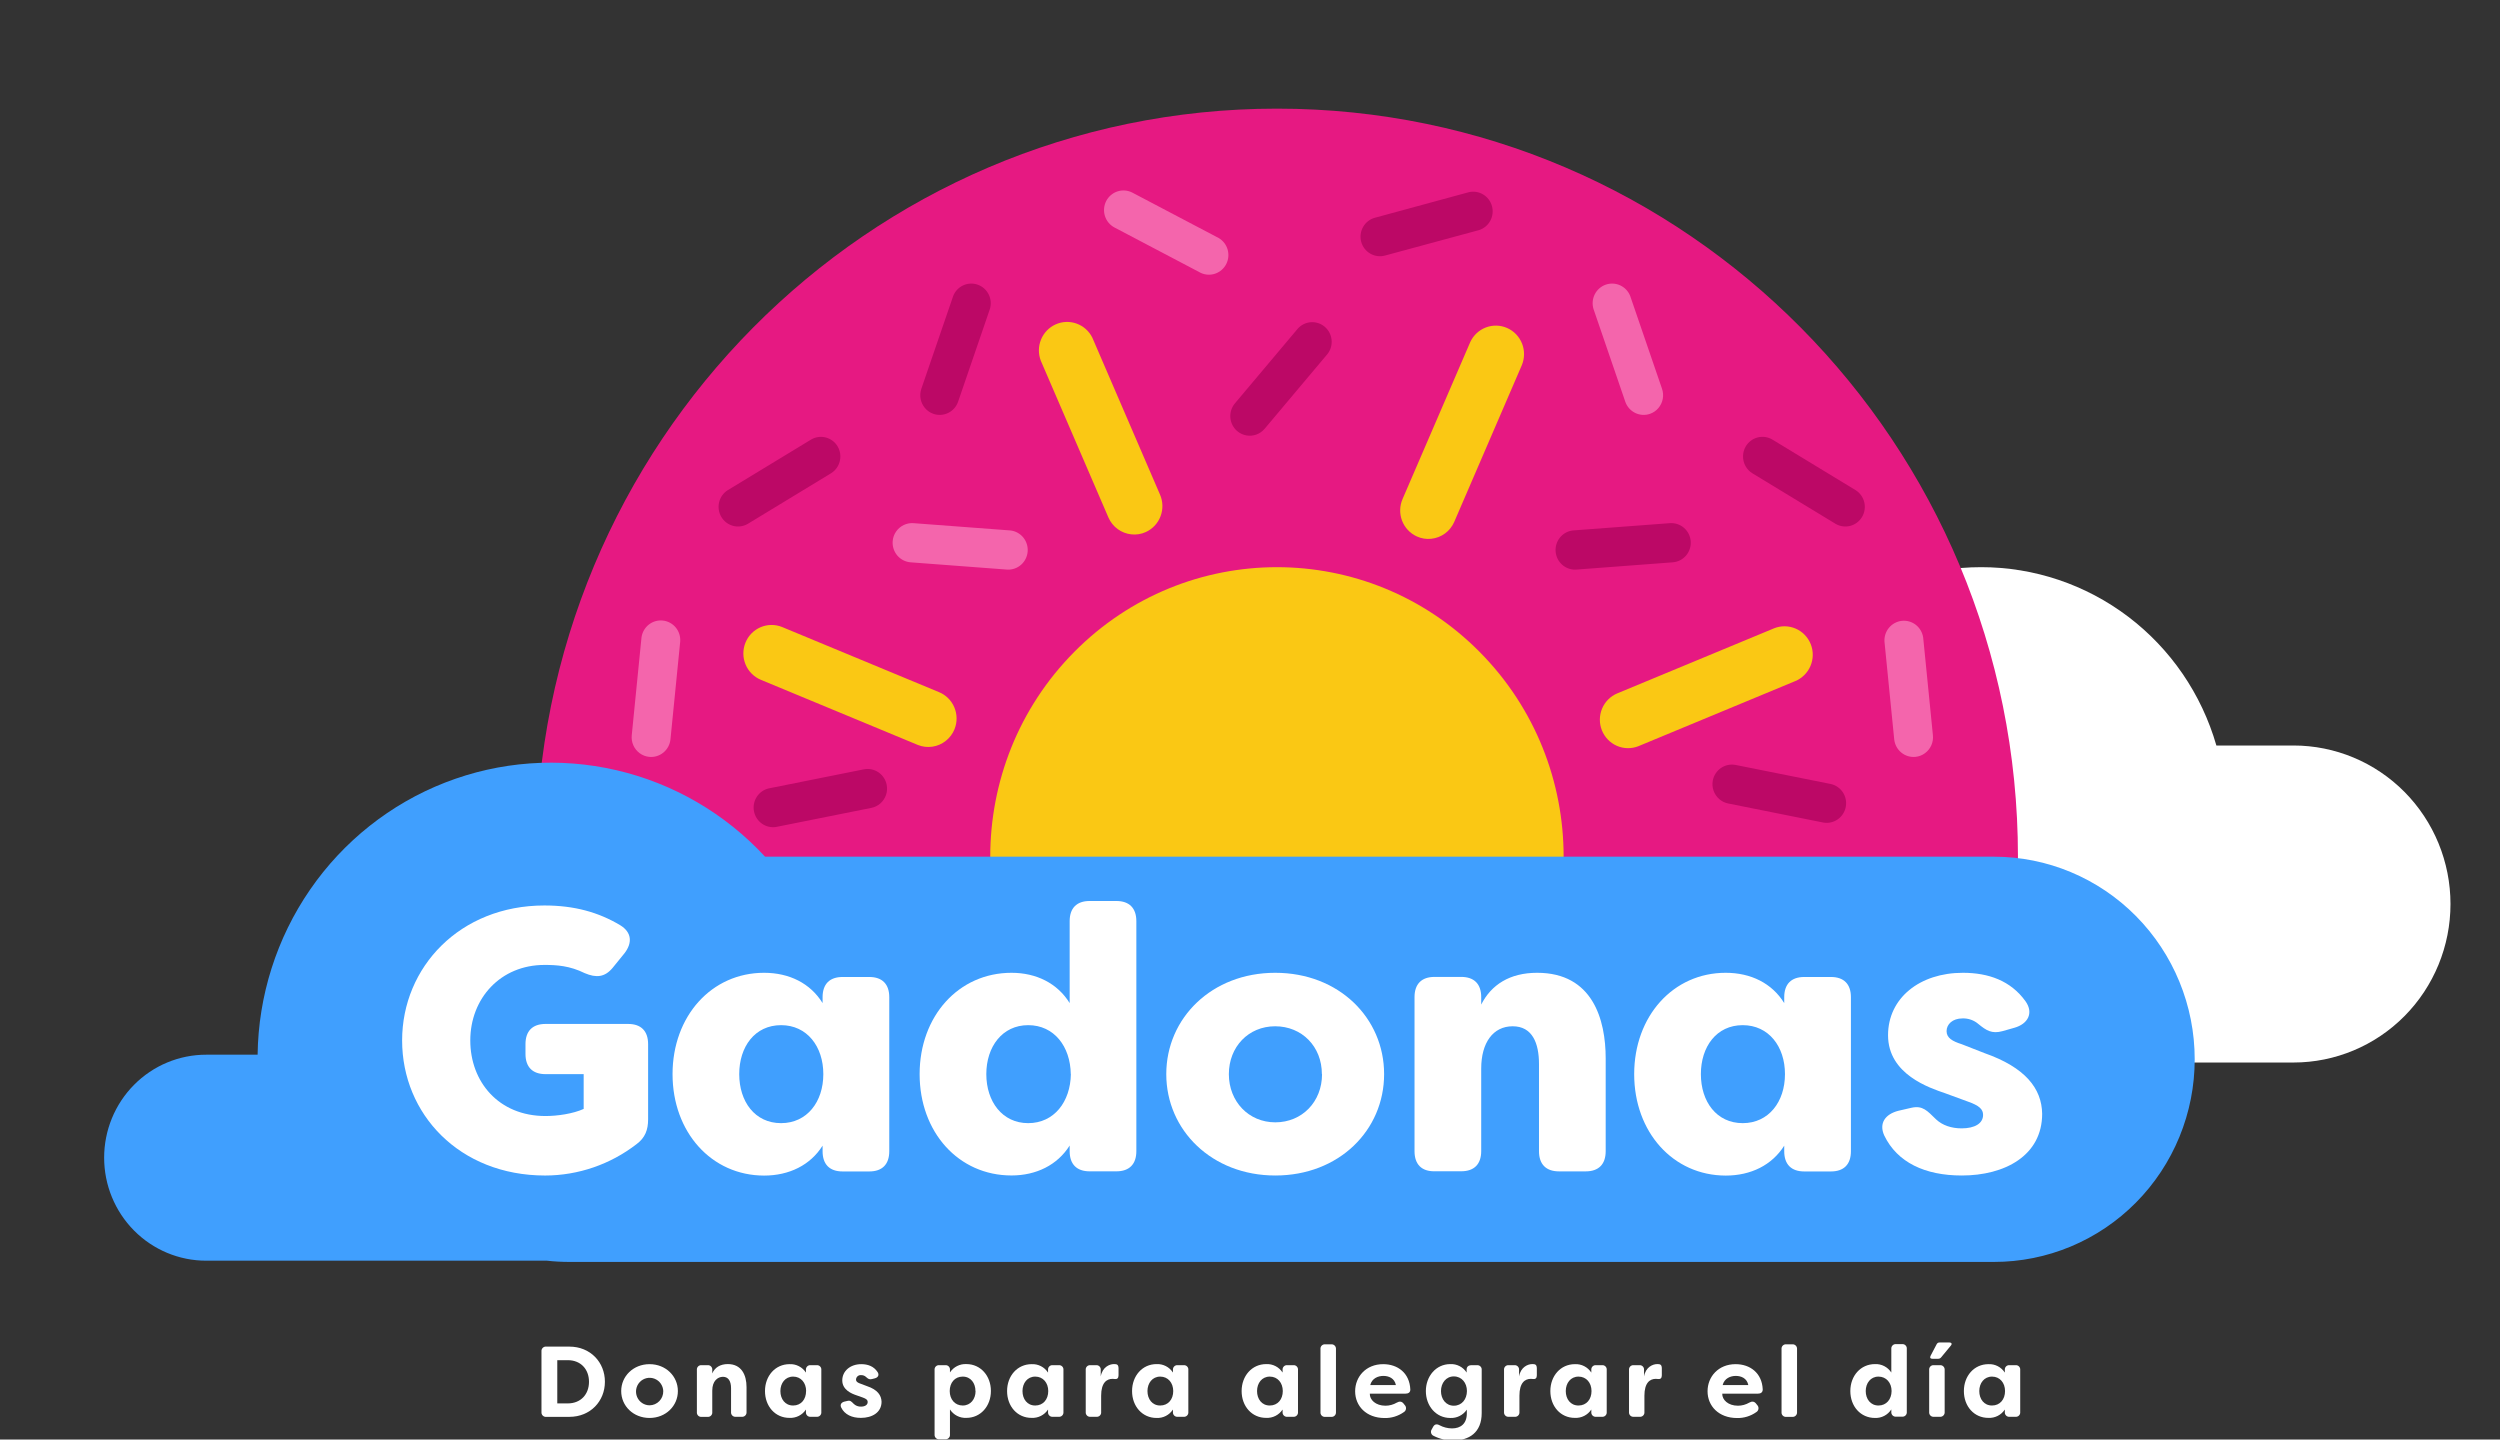 <svg width="521" height="300" viewBox="0 0 521 300" fill="none" xmlns="http://www.w3.org/2000/svg">
<rect x="0" y="0" width="521" height="300" fill="#333333" stroke="none"/>
<g clip-path="url(#clip0_86_1415)">
<path d="M477.957 155.362H461.893C458.81 144.644 452.363 135.225 443.522 128.523C434.682 121.821 423.924 118.198 412.868 118.198C401.812 118.198 391.055 121.821 382.214 128.523C373.373 135.225 366.927 144.644 363.844 155.362H332.84C328.542 155.362 324.287 156.216 320.317 157.875C316.346 159.535 312.739 161.968 309.7 165.036C306.661 168.103 304.25 171.745 302.606 175.752C300.961 179.76 300.115 184.056 300.115 188.394V188.394C300.115 197.156 303.563 205.559 309.7 211.754C315.837 217.95 324.16 221.43 332.84 221.43H477.957C486.636 221.43 494.96 217.95 501.097 211.754C507.234 205.559 510.682 197.156 510.682 188.394V188.394C510.682 184.056 509.835 179.76 508.19 175.752C506.546 171.745 504.135 168.103 501.096 165.036C498.058 161.968 494.45 159.535 490.48 157.875C486.509 156.216 482.254 155.362 477.957 155.362Z" fill="white"/>
<path d="M396.195 262.568C412.135 237.495 420.587 208.319 420.541 178.526C420.541 92.431 351.403 22.64 266.12 22.64C180.837 22.64 111.695 92.419 111.695 178.514C111.649 208.306 120.101 237.482 136.04 262.556L396.195 262.568Z" fill="#E61982"/>
<path d="M308.36 221.16C331.692 197.607 331.692 159.419 308.36 135.865C285.028 112.311 247.2 112.311 223.868 135.865C200.537 159.419 200.537 197.607 223.868 221.16C247.2 244.714 285.028 244.714 308.36 221.16Z" fill="#FAC814"/>
<path d="M415.554 178.534H159.441C151.12 169.535 140.323 163.255 128.438 160.503C116.553 157.75 104.124 158.651 92.75 163.089C81.376 167.527 71.578 175.299 64.617 185.406C57.655 195.512 53.849 207.491 53.687 219.799H42.962C40.17 219.799 37.405 220.354 34.825 221.433C32.245 222.512 29.901 224.093 27.927 226.087C25.952 228.08 24.387 230.447 23.319 233.052C22.252 235.657 21.703 238.449 21.704 241.268V241.268C21.704 246.959 23.944 252.418 27.931 256.442C31.917 260.467 37.324 262.728 42.962 262.728H113.971C115.499 262.899 117.035 262.985 118.572 262.986H415.558C421.051 262.986 426.491 261.894 431.565 259.771C436.64 257.648 441.251 254.537 445.134 250.616C449.017 246.694 452.097 242.038 454.198 236.914C456.298 231.79 457.379 226.299 457.376 220.754V220.754C457.376 209.556 452.97 198.818 445.127 190.9C437.284 182.982 426.646 178.534 415.554 178.534V178.534Z" fill="#409FFE"/>
<path d="M83.802 216.838C83.802 201.559 95.849 188.701 113.451 188.701C119.704 188.701 124.724 190.106 129.276 192.83C131.67 194.313 131.824 196.496 130.128 198.679L127.657 201.719C126.034 203.664 124.261 203.82 121.867 202.808C118.702 201.248 116 201.092 113.451 201.092C104.342 201.092 98.008 208.031 98.008 216.838C98.008 225.411 103.875 232.58 113.683 232.58C116.154 232.58 119.396 232.113 121.636 231.101V223.851H113.683C110.98 223.851 109.511 222.372 109.511 219.644V217.596C109.511 214.868 110.98 213.389 113.683 213.389H130.899C133.602 213.389 135.066 214.868 135.066 217.596V233.28C135.066 235.463 134.45 237.102 132.676 238.425C127.204 242.663 120.503 244.966 113.606 244.979C95.695 244.975 83.802 232.113 83.802 216.838Z" fill="white"/>
<path d="M140.159 223.851C140.159 211.771 148.274 202.73 159.23 202.73C164.476 202.73 168.879 204.914 171.427 209.043V207.814C171.427 205.086 172.892 203.603 175.594 203.603H181.153C183.855 203.603 185.324 205.086 185.324 207.814V239.924C185.324 242.652 183.855 244.131 181.153 244.131H175.594C172.892 244.131 171.427 242.652 171.427 239.924V238.757C168.879 242.808 164.476 244.991 159.23 244.991C148.266 244.975 140.159 235.943 140.159 223.851ZM171.581 223.851C171.581 218.083 168.185 213.643 162.78 213.643C157.298 213.643 154.056 218.149 154.056 223.851C154.056 229.553 157.302 234.063 162.78 234.063C168.185 234.063 171.581 229.618 171.581 223.851Z" fill="white"/>
<path d="M191.65 223.851C191.65 211.771 199.765 202.731 210.798 202.731C215.968 202.731 220.37 204.914 222.918 209.043V191.974C222.918 189.246 224.383 187.767 227.085 187.767H232.644C235.347 187.767 236.816 189.246 236.816 191.974V239.9C236.816 242.628 235.347 244.107 232.644 244.107H227.085C224.383 244.107 222.918 242.628 222.918 239.9V238.732C220.37 242.784 215.968 244.967 210.798 244.967C199.757 244.975 191.65 235.943 191.65 223.851ZM223.15 223.851C223.072 218.083 219.676 213.643 214.271 213.643C208.867 213.643 205.548 218.149 205.548 223.851C205.548 229.553 208.867 234.063 214.271 234.063C219.676 234.063 223.072 229.618 223.17 223.851H223.15Z" fill="white"/>
<path d="M243.052 223.851C243.052 212.16 252.547 202.73 265.751 202.73C279.031 202.73 288.449 212.152 288.449 223.851C288.449 235.549 279.044 244.975 265.775 244.975C252.559 244.975 243.052 235.533 243.052 223.851ZM275.481 223.851C275.481 218.083 271.31 213.876 265.743 213.876C260.175 213.876 256.094 218.161 256.094 223.851C256.094 229.54 260.204 233.895 265.775 233.895C271.346 233.895 275.513 229.618 275.513 223.851H275.481Z" fill="white"/>
<path d="M294.787 239.908V207.798C294.787 205.069 296.256 203.587 298.958 203.587H304.517C307.219 203.587 308.684 205.069 308.684 207.798V209.354C310.77 205.225 314.629 202.73 320.342 202.73C331.922 202.73 334.625 212.471 334.625 220.578V239.908C334.625 242.636 333.16 244.115 330.458 244.115H324.899C322.196 244.115 320.727 242.636 320.727 239.908V221.749C320.727 217.383 319.34 213.876 315.245 213.876C311.151 213.876 308.684 217.305 308.684 222.683V239.887C308.684 242.615 307.219 244.094 304.517 244.094H298.958C296.256 244.135 294.787 242.636 294.787 239.908Z" fill="white"/>
<path d="M340.565 223.851C340.565 211.771 348.68 202.73 359.636 202.73C364.887 202.73 369.285 204.914 371.833 209.043V207.814C371.833 205.086 373.302 203.603 376.005 203.603H381.564C384.266 203.603 385.731 205.086 385.731 207.814V239.924C385.731 242.652 384.266 244.131 381.564 244.131H376.005C373.302 244.131 371.833 242.652 371.833 239.924V238.757C369.285 242.808 364.887 244.991 359.636 244.991C348.672 244.975 340.565 235.943 340.565 223.851ZM371.988 223.851C371.988 218.083 368.591 213.643 363.187 213.643C357.705 213.643 354.463 218.149 354.463 223.851C354.463 229.553 357.709 234.063 363.187 234.063C368.591 234.063 371.988 229.618 371.988 223.851Z" fill="white"/>
<path d="M392.677 236.635C391.517 234.063 392.909 232.191 395.607 231.49L398.309 230.867C400.703 230.323 401.633 231.49 403.483 233.28C404.798 234.509 406.648 235.152 408.811 235.152C411.513 235.152 413.274 234.14 413.274 232.346C413.274 231.179 412.499 230.4 410.028 229.54L405.357 227.828C402.193 226.734 393.469 223.928 393.469 215.744C393.469 207.961 400.107 202.73 409.062 202.73C414.39 202.73 419.024 204.369 422.111 208.654C423.885 211.148 422.574 213.409 419.795 214.188L417.323 214.888C415.084 215.511 413.927 214.732 412.304 213.409C411.382 212.613 410.198 212.195 408.985 212.238C406.899 212.238 405.666 213.467 405.666 214.888C405.666 216.309 406.883 216.994 408.831 217.616L413.619 219.488C422.034 222.45 425.508 226.812 425.585 232.113C425.585 240.842 417.786 244.975 408.831 244.975C401.166 244.975 395.376 242.247 392.677 236.635Z" fill="white"/>
<path d="M112.843 294.269V281.636C112.829 281.499 112.846 281.361 112.892 281.231C112.939 281.102 113.013 280.985 113.111 280.888C113.208 280.792 113.326 280.719 113.455 280.675C113.584 280.63 113.722 280.616 113.857 280.633H118.645C123.056 280.633 126.063 283.91 126.063 287.953C126.063 291.996 123.056 295.273 118.645 295.273H113.857C113.722 295.289 113.585 295.274 113.456 295.229C113.327 295.185 113.21 295.112 113.113 295.015C113.015 294.919 112.941 294.802 112.894 294.673C112.847 294.544 112.83 294.406 112.843 294.269V294.269ZM118.312 292.471C121.068 292.471 122.747 290.546 122.747 287.965C122.747 285.384 121.068 283.459 118.312 283.459H116.138V292.471H118.312Z" fill="white"/>
<path d="M129.459 289.898C129.459 286.801 131.987 284.291 135.367 284.291C138.747 284.291 141.27 286.801 141.27 289.898C141.27 292.995 138.743 295.502 135.367 295.502C131.991 295.502 129.459 293.011 129.459 289.898ZM138.223 289.898C138.203 289.336 138.02 288.792 137.696 288.334C137.372 287.876 136.922 287.525 136.401 287.323C135.881 287.122 135.313 287.08 134.769 287.201C134.225 287.323 133.728 287.604 133.341 288.009C132.954 288.414 132.694 288.925 132.592 289.478C132.49 290.031 132.552 290.602 132.77 291.12C132.987 291.638 133.351 292.08 133.816 292.391C134.281 292.702 134.826 292.868 135.383 292.868C135.761 292.863 136.135 292.783 136.483 292.632C136.831 292.481 137.146 292.262 137.409 291.988C137.673 291.715 137.881 291.391 138.021 291.035C138.16 290.68 138.229 290.301 138.223 289.919V289.898Z" fill="white"/>
<path d="M145.231 294.269V285.507C145.215 285.372 145.23 285.234 145.275 285.105C145.319 284.977 145.392 284.859 145.487 284.763C145.583 284.666 145.699 284.593 145.827 284.548C145.955 284.503 146.091 284.488 146.225 284.504H147.442C147.577 284.488 147.713 284.503 147.84 284.548C147.968 284.593 148.084 284.666 148.18 284.763C148.275 284.859 148.348 284.977 148.393 285.105C148.437 285.234 148.452 285.372 148.436 285.507V286.22C148.956 284.991 150.092 284.274 151.682 284.274C154.523 284.274 155.578 286.536 155.578 289.063V294.253C155.592 294.39 155.575 294.528 155.528 294.658C155.482 294.787 155.407 294.905 155.31 295.001C155.212 295.097 155.095 295.17 154.965 295.215C154.836 295.259 154.699 295.273 154.563 295.256H153.346C153.212 295.272 153.076 295.257 152.948 295.212C152.82 295.167 152.704 295.094 152.609 294.997C152.513 294.901 152.44 294.784 152.396 294.655C152.351 294.526 152.336 294.388 152.352 294.253V289.309C152.352 287.805 151.772 286.925 150.672 286.925C149.573 286.925 148.436 287.785 148.436 289.792V294.269C148.452 294.405 148.437 294.542 148.393 294.671C148.348 294.8 148.275 294.917 148.18 295.014C148.084 295.11 147.968 295.184 147.84 295.229C147.713 295.273 147.577 295.289 147.442 295.273H146.225C146.091 295.289 145.955 295.273 145.827 295.229C145.699 295.184 145.583 295.11 145.487 295.014C145.392 294.917 145.319 294.8 145.275 294.671C145.23 294.542 145.215 294.405 145.231 294.269V294.269Z" fill="white"/>
<path d="M159.424 289.898C159.424 286.74 161.559 284.291 164.541 284.291C165.213 284.257 165.882 284.402 166.481 284.71C167.08 285.018 167.589 285.48 167.958 286.048V285.507C167.942 285.372 167.957 285.234 168.001 285.105C168.046 284.976 168.119 284.859 168.214 284.763C168.31 284.666 168.426 284.593 168.554 284.548C168.681 284.503 168.817 284.488 168.952 284.504H170.169C170.303 284.488 170.439 284.503 170.567 284.548C170.695 284.593 170.811 284.666 170.906 284.763C171.002 284.859 171.075 284.976 171.119 285.105C171.164 285.234 171.179 285.372 171.163 285.507V294.253C171.179 294.388 171.164 294.526 171.119 294.655C171.075 294.784 171.002 294.901 170.906 294.997C170.811 295.094 170.695 295.167 170.567 295.212C170.439 295.257 170.303 295.272 170.169 295.256H168.952C168.817 295.272 168.681 295.257 168.554 295.212C168.426 295.167 168.31 295.094 168.214 294.997C168.119 294.901 168.046 294.784 168.001 294.655C167.957 294.526 167.942 294.388 167.958 294.253V293.749C167.585 294.311 167.075 294.767 166.476 295.071C165.877 295.376 165.211 295.518 164.541 295.486C161.559 295.502 159.424 293.077 159.424 289.898ZM167.998 289.898C167.998 288.182 166.923 286.884 165.288 286.884C163.652 286.884 162.634 288.243 162.634 289.898C162.634 291.553 163.608 292.909 165.288 292.909C166.967 292.909 167.986 291.611 167.986 289.898H167.998Z" fill="white"/>
<path d="M175.314 293.347C175.006 292.721 175.334 292.258 175.979 292.094L176.621 291.946C177.18 291.799 177.432 292.069 177.862 292.512C178.069 292.725 178.319 292.891 178.595 292.999C178.87 293.107 179.166 293.155 179.461 293.138C180.272 293.138 180.824 292.762 180.824 292.196C180.824 291.737 180.516 291.508 179.83 291.254L178.536 290.795C177.436 290.439 175.529 289.624 175.529 287.678C175.529 285.732 177.189 284.291 179.489 284.291C180.857 284.291 182.098 284.729 182.885 285.929C183.291 286.535 182.991 287.08 182.305 287.248L181.725 287.395C181.185 287.543 180.913 287.35 180.508 286.986C180.372 286.851 180.21 286.745 180.032 286.674C179.854 286.604 179.664 286.571 179.473 286.576C179.342 286.56 179.208 286.572 179.082 286.61C178.955 286.648 178.837 286.712 178.736 286.798C178.635 286.884 178.552 286.991 178.493 287.11C178.434 287.23 178.401 287.36 178.394 287.494C178.394 287.957 178.799 288.186 179.368 288.374L180.694 288.874C182.89 289.607 183.677 290.799 183.717 292.118C183.717 294.375 181.729 295.485 179.428 295.485C177.554 295.502 176.02 294.789 175.314 293.347Z" fill="white"/>
<path d="M194.766 298.951V285.507C194.751 285.372 194.766 285.234 194.81 285.105C194.855 284.976 194.927 284.859 195.023 284.763C195.119 284.666 195.235 284.593 195.362 284.548C195.49 284.503 195.626 284.488 195.76 284.504H196.978C197.112 284.488 197.248 284.503 197.376 284.548C197.503 284.593 197.619 284.666 197.715 284.763C197.811 284.859 197.883 284.976 197.928 285.105C197.972 285.234 197.987 285.372 197.972 285.507V286.011C198.344 285.448 198.855 284.993 199.453 284.688C200.052 284.384 200.719 284.241 201.388 284.274C204.371 284.274 206.505 286.732 206.505 289.882C206.505 293.032 204.371 295.486 201.388 295.486C200.716 295.519 200.048 295.374 199.448 295.066C198.849 294.758 198.34 294.297 197.972 293.728V298.935C197.987 299.07 197.972 299.208 197.928 299.337C197.883 299.465 197.811 299.583 197.715 299.679C197.619 299.776 197.503 299.849 197.376 299.894C197.248 299.939 197.112 299.954 196.978 299.938H195.76C195.628 299.953 195.493 299.939 195.367 299.895C195.24 299.851 195.125 299.779 195.03 299.684C194.935 299.589 194.861 299.475 194.816 299.348C194.77 299.221 194.753 299.085 194.766 298.951V298.951ZM203.287 289.898C203.287 288.26 202.313 286.883 200.634 286.883C198.954 286.883 197.923 288.182 197.923 289.898C197.923 291.615 198.998 292.909 200.634 292.909C202.269 292.909 203.308 291.57 203.308 289.898H203.287Z" fill="white"/>
<path d="M209.877 289.898C209.877 286.74 212.011 284.291 214.994 284.291C215.666 284.257 216.335 284.402 216.935 284.71C217.535 285.018 218.045 285.479 218.414 286.048V285.507C218.399 285.372 218.414 285.234 218.458 285.105C218.502 284.976 218.575 284.859 218.671 284.763C218.766 284.666 218.882 284.593 219.01 284.548C219.138 284.503 219.274 284.488 219.408 284.504H220.626C220.76 284.488 220.896 284.503 221.024 284.548C221.151 284.593 221.267 284.666 221.363 284.763C221.459 284.859 221.531 284.976 221.576 285.105C221.62 285.234 221.635 285.372 221.62 285.507V294.253C221.635 294.388 221.62 294.526 221.576 294.655C221.531 294.783 221.459 294.901 221.363 294.997C221.267 295.094 221.151 295.167 221.024 295.212C220.896 295.257 220.76 295.272 220.626 295.256H219.408C219.274 295.272 219.138 295.257 219.01 295.212C218.882 295.167 218.766 295.094 218.671 294.997C218.575 294.901 218.502 294.783 218.458 294.655C218.414 294.526 218.399 294.388 218.414 294.253V293.749C218.041 294.311 217.529 294.767 216.93 295.071C216.331 295.376 215.664 295.518 214.994 295.486C212.011 295.502 209.877 293.077 209.877 289.898ZM218.455 289.898C218.455 288.182 217.375 286.883 215.74 286.883C214.105 286.883 213.087 288.243 213.087 289.898C213.087 291.553 214.06 292.909 215.74 292.909C217.42 292.909 218.455 291.611 218.455 289.898Z" fill="white"/>
<path d="M226.266 294.269V285.507C226.25 285.372 226.265 285.234 226.31 285.105C226.354 284.977 226.427 284.859 226.522 284.763C226.618 284.666 226.734 284.593 226.862 284.548C226.989 284.503 227.126 284.488 227.26 284.504H228.4C228.534 284.488 228.67 284.503 228.798 284.548C228.926 284.593 229.042 284.666 229.138 284.763C229.233 284.859 229.306 284.977 229.35 285.105C229.395 285.234 229.41 285.372 229.394 285.507V286.847C229.747 284.881 231.24 284.274 232.149 284.274L232.502 284.295C233.001 284.336 233.103 284.733 233.103 285.155V286.617C233.103 287.203 232.815 287.437 232.381 287.392C232.208 287.369 232.035 287.355 231.861 287.351C230.62 287.351 229.479 288.17 229.479 290.865V294.253C229.495 294.388 229.48 294.526 229.436 294.655C229.391 294.784 229.318 294.901 229.223 294.997C229.127 295.094 229.011 295.167 228.883 295.212C228.756 295.257 228.62 295.272 228.485 295.256H227.268C227.135 295.273 226.999 295.259 226.872 295.216C226.744 295.172 226.628 295.101 226.532 295.006C226.436 294.911 226.362 294.796 226.316 294.668C226.27 294.541 226.253 294.404 226.266 294.269V294.269Z" fill="white"/>
<path d="M235.923 289.899C235.923 286.736 238.057 284.279 241.023 284.279C241.696 284.245 242.365 284.39 242.965 284.698C243.565 285.006 244.075 285.467 244.444 286.036V285.508C244.428 285.372 244.443 285.235 244.488 285.106C244.532 284.977 244.605 284.86 244.701 284.763C244.796 284.667 244.912 284.593 245.04 284.548C245.168 284.503 245.304 284.488 245.438 284.504H246.655C246.79 284.488 246.926 284.503 247.053 284.548C247.181 284.593 247.297 284.667 247.393 284.763C247.488 284.86 247.561 284.977 247.606 285.106C247.65 285.235 247.665 285.372 247.649 285.508V294.253C247.665 294.389 247.65 294.526 247.606 294.655C247.561 294.784 247.488 294.901 247.393 294.997C247.297 295.094 247.181 295.167 247.053 295.212C246.926 295.257 246.79 295.272 246.655 295.257H245.438C245.304 295.272 245.168 295.257 245.04 295.212C244.912 295.167 244.796 295.094 244.701 294.997C244.605 294.901 244.532 294.784 244.488 294.655C244.443 294.526 244.428 294.389 244.444 294.253V293.749C244.072 294.315 243.562 294.774 242.962 295.081C242.363 295.388 241.695 295.533 241.023 295.502C238.057 295.502 235.923 293.077 235.923 289.899ZM244.501 289.899C244.501 288.182 243.421 286.884 241.786 286.884C240.151 286.884 239.132 288.244 239.132 289.899C239.132 291.554 240.106 292.909 241.786 292.909C243.466 292.909 244.501 291.611 244.501 289.899V289.899Z" fill="white"/>
<path d="M258.755 289.898C258.755 286.736 260.906 284.278 263.876 284.278C264.548 284.244 265.217 284.389 265.816 284.697C266.415 285.006 266.924 285.467 267.292 286.035V285.507C267.277 285.371 267.292 285.234 267.336 285.105C267.381 284.976 267.453 284.859 267.549 284.762C267.645 284.666 267.761 284.592 267.888 284.547C268.016 284.503 268.152 284.487 268.286 284.503H269.504C269.638 284.487 269.775 284.501 269.903 284.546C270.031 284.591 270.148 284.664 270.244 284.761C270.34 284.857 270.413 284.974 270.458 285.104C270.503 285.233 270.518 285.371 270.502 285.507V294.252C270.518 294.388 270.503 294.526 270.458 294.655C270.413 294.785 270.34 294.902 270.244 294.998C270.148 295.095 270.031 295.168 269.903 295.213C269.775 295.258 269.638 295.272 269.504 295.256H268.286C268.152 295.272 268.016 295.256 267.888 295.212C267.761 295.167 267.645 295.093 267.549 294.997C267.453 294.9 267.381 294.783 267.336 294.654C267.292 294.525 267.277 294.388 267.292 294.252V293.748C266.92 294.311 266.409 294.767 265.811 295.071C265.212 295.375 264.545 295.518 263.876 295.485C260.906 295.502 258.755 293.077 258.755 289.898ZM267.333 289.898C267.333 288.182 266.258 286.883 264.618 286.883C262.979 286.883 261.969 288.243 261.969 289.898C261.969 291.553 262.943 292.909 264.618 292.909C266.294 292.909 267.333 291.61 267.333 289.898Z" fill="white"/>
<path d="M275.189 294.269V281.161C275.173 281.026 275.188 280.888 275.232 280.759C275.277 280.631 275.35 280.513 275.445 280.417C275.541 280.32 275.657 280.247 275.785 280.202C275.912 280.157 276.048 280.142 276.183 280.158H277.4C277.535 280.142 277.672 280.157 277.801 280.201C277.93 280.246 278.047 280.319 278.145 280.415C278.242 280.511 278.317 280.628 278.363 280.757C278.41 280.886 278.427 281.025 278.414 281.161V294.269C278.427 294.406 278.41 294.544 278.363 294.673C278.317 294.803 278.242 294.92 278.145 295.016C278.047 295.112 277.93 295.185 277.801 295.23C277.672 295.274 277.535 295.289 277.4 295.273H276.183C276.048 295.289 275.912 295.274 275.785 295.229C275.657 295.184 275.541 295.11 275.445 295.014C275.35 294.917 275.277 294.8 275.232 294.671C275.188 294.542 275.173 294.405 275.189 294.269V294.269Z" fill="white"/>
<path d="M282.411 289.939C282.411 286.904 284.671 284.291 288.254 284.291C291.277 284.291 293.764 286.13 293.91 289.562C293.931 290.169 293.505 290.439 292.896 290.439H285.467C285.422 291.717 286.684 292.95 288.737 292.95C289.567 292.947 290.381 292.724 291.098 292.303C291.658 291.987 292.117 292.028 292.511 292.512L292.738 292.802C292.84 292.904 292.918 293.028 292.965 293.165C293.012 293.302 293.027 293.449 293.009 293.593C292.991 293.736 292.94 293.874 292.861 293.995C292.781 294.116 292.675 294.217 292.551 294.289C291.375 295.121 289.966 295.552 288.53 295.518C284.72 295.502 282.411 293.011 282.411 289.939ZM290.904 288.641C290.616 287.199 289.394 286.74 288.295 286.74C287.195 286.74 285.913 287.24 285.56 288.641H290.904Z" fill="white"/>
<path d="M298.747 299.225C298.623 299.17 298.513 299.087 298.425 298.982C298.337 298.877 298.274 298.754 298.24 298.621C298.206 298.489 298.202 298.35 298.229 298.215C298.256 298.081 298.312 297.954 298.394 297.845L298.642 297.386C298.95 296.801 299.405 296.698 299.985 297.014C300.79 297.444 301.687 297.673 302.598 297.681C304.4 297.681 305.686 296.698 305.686 294.564V293.769C305.307 294.331 304.791 294.785 304.189 295.089C303.587 295.393 302.918 295.537 302.245 295.506C299.242 295.506 297.149 292.975 297.149 289.902C297.149 286.83 299.246 284.278 302.249 284.278C302.918 284.247 303.583 284.392 304.179 284.701C304.775 285.009 305.28 285.469 305.645 286.036V285.429C305.645 284.823 306.019 284.508 306.664 284.508H307.8C307.933 284.493 308.068 284.51 308.194 284.555C308.321 284.6 308.435 284.673 308.53 284.769C308.625 284.865 308.697 284.981 308.741 285.109C308.785 285.237 308.801 285.373 308.786 285.507V294.478C308.786 298.599 306.096 300.188 302.882 300.188C301.447 300.209 300.028 299.879 298.747 299.225V299.225ZM305.71 289.898C305.71 288.182 304.611 286.843 302.975 286.843C301.34 286.843 300.301 288.244 300.301 289.898C300.301 291.553 301.316 292.95 302.975 292.95C304.635 292.95 305.69 291.611 305.71 289.898Z" fill="white"/>
<path d="M313.44 294.269V285.507C313.424 285.372 313.439 285.234 313.484 285.105C313.528 284.977 313.601 284.859 313.697 284.763C313.792 284.666 313.908 284.593 314.036 284.548C314.164 284.503 314.3 284.488 314.434 284.504H315.574C315.709 284.488 315.845 284.503 315.972 284.548C316.1 284.593 316.216 284.666 316.312 284.763C316.407 284.859 316.48 284.977 316.525 285.105C316.569 285.234 316.584 285.372 316.568 285.507V286.847C316.921 284.881 318.411 284.274 319.324 284.274L319.677 284.295C320.172 284.336 320.277 284.733 320.277 285.155V286.617C320.277 287.203 319.985 287.437 319.551 287.392C319.379 287.369 319.205 287.355 319.031 287.351C317.79 287.351 316.65 288.17 316.65 290.865V294.253C316.665 294.388 316.65 294.526 316.606 294.655C316.561 294.784 316.489 294.901 316.393 294.997C316.297 295.094 316.181 295.167 316.054 295.212C315.926 295.257 315.79 295.272 315.656 295.256H314.438C314.305 295.272 314.17 295.258 314.043 295.214C313.916 295.171 313.801 295.099 313.705 295.004C313.609 294.909 313.536 294.794 313.49 294.667C313.444 294.54 313.427 294.404 313.44 294.269V294.269Z" fill="white"/>
<path d="M323.093 289.898C323.093 286.74 325.227 284.291 328.214 284.291C328.886 284.257 329.554 284.402 330.154 284.71C330.753 285.018 331.262 285.48 331.63 286.048V285.507C331.615 285.372 331.63 285.234 331.674 285.105C331.719 284.976 331.791 284.859 331.887 284.763C331.983 284.666 332.099 284.593 332.226 284.548C332.354 284.503 332.49 284.488 332.624 284.504H333.842C333.976 284.487 334.113 284.502 334.241 284.546C334.369 284.591 334.486 284.664 334.582 284.761C334.678 284.858 334.751 284.975 334.796 285.104C334.84 285.233 334.856 285.371 334.84 285.507V294.253C334.856 294.389 334.84 294.526 334.796 294.656C334.751 294.785 334.678 294.902 334.582 294.999C334.486 295.096 334.369 295.169 334.241 295.213C334.113 295.258 333.976 295.273 333.842 295.256H332.624C332.49 295.272 332.354 295.257 332.226 295.212C332.099 295.167 331.983 295.094 331.887 294.997C331.791 294.901 331.719 294.784 331.674 294.655C331.63 294.526 331.615 294.388 331.63 294.253V293.749C331.258 294.311 330.747 294.767 330.149 295.071C329.55 295.376 328.883 295.518 328.214 295.486C325.227 295.502 323.093 293.077 323.093 289.898ZM331.671 289.898C331.671 288.182 330.596 286.884 328.956 286.884C327.317 286.884 326.307 288.243 326.307 289.898C326.307 291.553 327.28 292.909 328.956 292.909C330.632 292.909 331.671 291.611 331.671 289.898Z" fill="white"/>
<path d="M339.486 294.269V285.507C339.47 285.372 339.485 285.234 339.53 285.105C339.574 284.977 339.647 284.859 339.743 284.763C339.838 284.666 339.954 284.593 340.082 284.548C340.21 284.503 340.346 284.488 340.48 284.504H341.62C341.755 284.488 341.891 284.503 342.018 284.548C342.146 284.593 342.262 284.666 342.358 284.763C342.453 284.859 342.526 284.977 342.571 285.105C342.615 285.234 342.63 285.372 342.614 285.507V286.847C342.963 284.881 344.457 284.274 345.37 284.274L345.719 284.295C346.218 284.336 346.323 284.733 346.323 285.155V286.617C346.323 287.203 346.031 287.437 345.597 287.392C345.425 287.369 345.251 287.355 345.077 287.351C343.836 287.351 342.696 288.17 342.696 290.865V294.253C342.711 294.388 342.696 294.526 342.652 294.655C342.607 294.784 342.535 294.901 342.439 294.997C342.343 295.094 342.227 295.167 342.1 295.212C341.972 295.257 341.836 295.272 341.701 295.256H340.484C340.351 295.272 340.216 295.258 340.089 295.214C339.962 295.171 339.847 295.099 339.751 295.004C339.655 294.909 339.582 294.794 339.536 294.667C339.49 294.54 339.473 294.404 339.486 294.269V294.269Z" fill="white"/>
<path d="M355.854 289.939C355.854 286.904 358.11 284.291 361.697 284.291C364.72 284.291 367.207 286.13 367.354 289.562C367.354 290.169 366.948 290.439 366.339 290.439H358.918C358.877 291.717 360.135 292.95 362.192 292.95C363.022 292.947 363.836 292.724 364.554 292.303C365.114 291.987 365.572 292.028 365.966 292.512L366.193 292.802C366.295 292.904 366.373 293.028 366.42 293.165C366.467 293.302 366.483 293.449 366.464 293.593C366.446 293.736 366.396 293.874 366.316 293.995C366.237 294.116 366.131 294.217 366.006 294.289C364.83 295.121 363.421 295.552 361.985 295.518C358.175 295.502 355.854 293.011 355.854 289.939ZM364.347 288.641C364.059 287.199 362.837 286.74 361.738 286.74C360.638 286.74 359.356 287.24 359.003 288.641H364.347Z" fill="white"/>
<path d="M371.273 294.269V281.161C371.258 281.026 371.273 280.888 371.317 280.759C371.362 280.63 371.434 280.513 371.53 280.417C371.626 280.32 371.742 280.247 371.869 280.202C371.997 280.157 372.133 280.142 372.267 280.158H373.485C373.62 280.141 373.758 280.155 373.887 280.2C374.017 280.244 374.134 280.317 374.232 280.413C374.33 280.509 374.405 280.626 374.452 280.756C374.499 280.885 374.516 281.024 374.503 281.161V294.269C374.516 294.406 374.499 294.545 374.452 294.674C374.405 294.804 374.33 294.921 374.232 295.017C374.134 295.114 374.017 295.187 373.887 295.231C373.758 295.275 373.62 295.289 373.485 295.273H372.267C372.133 295.288 371.997 295.273 371.869 295.228C371.742 295.184 371.626 295.11 371.53 295.014C371.434 294.917 371.362 294.8 371.317 294.671C371.273 294.542 371.258 294.405 371.273 294.269V294.269Z" fill="white"/>
<path d="M385.609 289.898C385.609 286.736 387.743 284.278 390.75 284.278C391.419 284.247 392.085 284.393 392.681 284.701C393.277 285.01 393.784 285.469 394.15 286.036V281.12C394.136 280.983 394.153 280.845 394.2 280.715C394.246 280.586 394.321 280.468 394.418 280.372C394.516 280.276 394.633 280.203 394.763 280.158C394.892 280.114 395.029 280.1 395.165 280.117H396.382C396.516 280.101 396.652 280.116 396.78 280.161C396.908 280.206 397.024 280.279 397.119 280.376C397.215 280.472 397.288 280.589 397.332 280.718C397.377 280.847 397.392 280.985 397.376 281.12V294.228C397.392 294.364 397.377 294.501 397.332 294.63C397.288 294.759 397.215 294.876 397.119 294.973C397.024 295.069 396.908 295.143 396.78 295.187C396.652 295.232 396.516 295.247 396.382 295.232H395.165C395.029 295.248 394.892 295.234 394.763 295.19C394.633 295.146 394.516 295.073 394.418 294.976C394.321 294.88 394.246 294.763 394.2 294.633C394.153 294.504 394.136 294.365 394.15 294.228V293.724C393.784 294.292 393.279 294.755 392.683 295.066C392.087 295.378 391.421 295.528 390.75 295.502C387.743 295.502 385.609 293.077 385.609 289.898ZM394.207 289.898C394.207 288.182 393.107 286.884 391.472 286.884C389.837 286.884 388.818 288.244 388.818 289.898C388.818 291.553 389.813 292.909 391.472 292.909C393.132 292.909 394.187 291.611 394.207 289.898V289.898Z" fill="white"/>
<path d="M402.038 294.269V285.507C402.023 285.371 402.038 285.233 402.082 285.104C402.127 284.975 402.2 284.858 402.296 284.761C402.392 284.664 402.509 284.591 402.637 284.546C402.765 284.502 402.902 284.487 403.036 284.504H404.254C404.389 284.488 404.526 284.503 404.655 284.547C404.784 284.592 404.901 284.665 404.998 284.761C405.096 284.857 405.17 284.974 405.217 285.103C405.264 285.232 405.281 285.37 405.268 285.507V294.253C405.281 294.389 405.264 294.528 405.217 294.657C405.17 294.786 405.096 294.903 404.998 294.999C404.901 295.095 404.784 295.168 404.655 295.213C404.526 295.257 404.389 295.272 404.254 295.256H403.036C402.903 295.272 402.768 295.258 402.641 295.214C402.515 295.17 402.399 295.099 402.303 295.004C402.207 294.909 402.134 294.794 402.088 294.667C402.042 294.54 402.025 294.404 402.038 294.269V294.269ZM402.33 282.554L403.592 280.149C403.647 280.031 403.735 279.932 403.845 279.865C403.956 279.797 404.084 279.765 404.213 279.772H406.266C406.701 279.772 406.867 280.067 406.559 280.42L404.53 282.877C404.454 282.974 404.356 283.052 404.244 283.102C404.133 283.153 404.011 283.176 403.889 283.168H402.708C402.29 283.181 402.144 282.931 402.33 282.554V282.554Z" fill="white"/>
<path d="M409.273 289.898C409.273 286.74 411.408 284.291 414.39 284.291C415.062 284.257 415.731 284.402 416.33 284.71C416.929 285.018 417.438 285.48 417.806 286.048V285.507C417.791 285.372 417.806 285.234 417.85 285.105C417.895 284.976 417.967 284.859 418.063 284.763C418.159 284.666 418.275 284.593 418.402 284.548C418.53 284.503 418.666 284.488 418.801 284.504H420.018C420.152 284.488 420.288 284.503 420.416 284.548C420.544 284.593 420.66 284.666 420.755 284.763C420.851 284.859 420.924 284.976 420.968 285.105C421.013 285.234 421.028 285.372 421.012 285.507V294.253C421.028 294.388 421.013 294.526 420.968 294.655C420.924 294.784 420.851 294.901 420.755 294.997C420.66 295.094 420.544 295.167 420.416 295.212C420.288 295.257 420.152 295.272 420.018 295.256H418.801C418.666 295.272 418.53 295.257 418.402 295.212C418.275 295.167 418.159 295.094 418.063 294.997C417.967 294.901 417.895 294.784 417.85 294.655C417.806 294.526 417.791 294.388 417.806 294.253V293.749C417.434 294.311 416.923 294.767 416.325 295.071C415.726 295.376 415.059 295.518 414.39 295.486C411.408 295.502 409.273 293.077 409.273 289.898ZM417.851 289.898C417.851 288.182 416.772 286.884 415.136 286.884C413.501 286.884 412.483 288.243 412.483 289.898C412.483 291.553 413.457 292.909 415.136 292.909C416.816 292.909 417.851 291.611 417.851 289.898Z" fill="white"/>
<path d="M295.278 111.798C296.22 112.228 297.258 112.393 298.285 112.278C299.313 112.171 300.296 111.792 301.133 111.179C301.97 110.566 302.632 109.741 303.052 108.788L317.153 76.091C317.748 74.659 317.764 73.049 317.197 71.605C316.629 70.162 315.524 69 314.118 68.37C312.712 67.739 311.117 67.69 309.676 68.233C308.234 68.776 307.061 69.868 306.408 71.274L292.308 103.962C291.673 105.399 291.629 107.032 292.186 108.501C292.743 109.97 293.855 111.156 295.278 111.798Z" fill="#FAC814"/>
<path d="M238.779 110.881C237.838 111.31 236.799 111.476 235.773 111.36C234.744 111.253 233.762 110.874 232.924 110.262C232.087 109.649 231.425 108.824 231.005 107.87L216.905 75.174C216.358 73.753 216.374 72.175 216.949 70.766C217.524 69.356 218.614 68.224 219.993 67.604C221.372 66.984 222.934 66.923 224.357 67.434C225.779 67.945 226.952 68.988 227.633 70.349L241.733 103.045C242.369 104.48 242.415 106.11 241.861 107.579C241.308 109.048 240.199 110.236 238.779 110.881Z" fill="#FAC814"/>
<path d="M377.36 134.246C376.776 132.784 375.643 131.616 374.207 130.997C372.772 130.379 371.152 130.359 369.703 130.944L337.031 144.503C335.603 145.103 334.467 146.246 333.868 147.686C333.27 149.126 333.257 150.746 333.834 152.195C334.41 153.644 335.529 154.805 336.948 155.427C338.367 156.049 339.971 156.082 341.413 155.518L374.085 141.959C375.532 141.373 376.689 140.232 377.303 138.786C377.917 137.34 377.937 135.707 377.36 134.246V134.246Z" fill="#FAC814"/>
<path d="M399.21 157.729C399.919 157.655 400.596 157.39 401.17 156.963C401.747 156.54 402.202 155.97 402.492 155.312C402.781 154.654 402.893 153.931 402.817 153.215L400.789 132.857C400.635 131.811 400.086 130.865 399.258 130.217C398.429 129.57 397.384 129.271 396.342 129.384C395.3 129.497 394.342 130.012 393.668 130.822C392.994 131.632 392.656 132.674 392.726 133.73L394.755 154.092C394.869 155.17 395.403 156.158 396.238 156.84C397.073 157.522 398.142 157.842 399.21 157.729V157.729Z" fill="#F465AC"/>
<path d="M135.265 157.729C134.556 157.655 133.879 157.391 133.305 156.963C132.729 156.54 132.273 155.97 131.983 155.312C131.694 154.654 131.582 153.931 131.658 153.215L133.687 132.857C133.826 131.797 134.369 130.835 135.202 130.174C136.034 129.514 137.089 129.208 138.141 129.322C139.194 129.436 140.161 129.96 140.836 130.784C141.51 131.607 141.84 132.664 141.753 133.729L139.724 154.092C139.61 155.171 139.076 156.16 138.24 156.842C137.404 157.523 136.334 157.843 135.265 157.729V157.729Z" fill="#F465AC"/>
<path d="M230.526 41.908C230.283 42.387 230.135 42.91 230.092 43.447C230.048 43.983 230.11 44.523 230.274 45.036C230.437 45.548 230.699 46.023 231.045 46.433C231.39 46.843 231.812 47.181 232.287 47.426L250.263 56.88C251.212 57.316 252.292 57.366 253.277 57.019C254.262 56.672 255.077 55.956 255.553 55.019C256.028 54.082 256.128 52.995 255.831 51.986C255.535 50.976 254.864 50.121 253.959 49.597L235.984 40.143C235.028 39.648 233.917 39.556 232.893 39.887C231.87 40.218 231.019 40.945 230.526 41.908V41.908Z" fill="#F465AC"/>
<path d="M343.884 86.234C344.557 85.997 345.154 85.583 345.613 85.034C346.077 84.487 346.391 83.827 346.522 83.119C346.653 82.412 346.597 81.682 346.359 81.003L339.729 61.669C339.339 60.688 338.589 59.897 337.635 59.462C336.682 59.026 335.598 58.98 334.611 59.332C333.624 59.684 332.81 60.408 332.339 61.352C331.869 62.296 331.777 63.387 332.085 64.397L338.715 83.735C339.073 84.758 339.819 85.595 340.788 86.063C341.757 86.532 342.87 86.593 343.884 86.234Z" fill="#F465AC"/>
<path d="M186.034 112.781C186.087 112.064 186.331 111.375 186.74 110.787C187.144 110.197 187.693 109.724 188.334 109.416C188.975 109.107 189.684 108.974 190.392 109.029L210.603 110.549C211.645 110.675 212.597 111.204 213.261 112.023C213.925 112.843 214.249 113.891 214.164 114.946C214.08 116.001 213.594 116.983 212.808 117.684C212.022 118.386 210.998 118.753 209.95 118.709L189.735 117.185C188.667 117.093 187.679 116.578 186.985 115.753C186.292 114.928 185.95 113.86 186.034 112.781V112.781Z" fill="#F465AC"/>
<path d="M352.344 112.782C352.301 112.245 352.154 111.723 351.911 111.244C351.668 110.765 351.334 110.339 350.927 109.991C350.521 109.642 350.051 109.378 349.544 109.213C349.036 109.048 348.502 108.986 347.97 109.029L327.755 110.549C326.713 110.675 325.759 111.203 325.095 112.024C324.431 112.844 324.107 113.892 324.192 114.948C324.277 116.005 324.764 116.986 325.551 117.688C326.338 118.389 327.364 118.755 328.412 118.709L348.628 117.185C349.698 117.097 350.691 116.584 351.388 115.759C352.084 114.933 352.428 113.863 352.344 112.782Z" fill="#BC0866"/>
<path d="M363.811 93.034C363.445 93.653 363.251 94.36 363.247 95.082C363.238 95.801 363.416 96.51 363.765 97.138C364.113 97.766 364.619 98.29 365.232 98.658L382.602 109.21C383.526 109.727 384.613 109.86 385.632 109.581C386.652 109.302 387.523 108.633 388.061 107.715C388.6 106.798 388.763 105.705 388.515 104.668C388.268 103.632 387.63 102.733 386.737 102.164L369.366 91.608C368.442 91.055 367.338 90.894 366.297 91.161C365.256 91.429 364.362 92.102 363.811 93.034V93.034Z" fill="#BC0866"/>
<path d="M356.95 162.653C356.812 163.359 356.865 164.089 357.104 164.767C357.337 165.446 357.743 166.052 358.282 166.523C358.82 166.994 359.472 167.314 360.172 167.45L380.054 171.435C381.093 171.597 382.153 171.346 383.011 170.734C383.87 170.123 384.46 169.199 384.658 168.158C384.855 167.116 384.645 166.037 384.071 165.149C383.497 164.261 382.604 163.632 381.58 163.395L361.697 159.413C360.642 159.209 359.55 159.435 358.66 160.042C357.77 160.65 357.155 161.589 356.95 162.653V162.653Z" fill="#BC0866"/>
<path d="M184.789 163.571C184.926 164.276 184.874 165.006 184.639 165.684C184.405 166.365 183.998 166.971 183.459 167.442C182.92 167.913 182.267 168.232 181.567 168.367L161.685 172.349C160.652 172.497 159.603 172.239 158.755 171.627C157.906 171.016 157.324 170.098 157.127 169.065C156.931 168.031 157.137 166.961 157.701 166.076C158.265 165.191 159.146 164.559 160.159 164.312L180.041 160.326C181.097 160.122 182.19 160.349 183.08 160.957C183.97 161.566 184.584 162.505 184.789 163.571V163.571Z" fill="#BC0866"/>
<path d="M257.842 89.847C258.387 90.31 259.044 90.618 259.745 90.74C260.448 90.866 261.17 90.802 261.841 90.557C262.511 90.311 263.105 89.891 263.564 89.339L276.682 73.732C277.32 72.894 277.613 71.84 277.499 70.789C277.385 69.739 276.874 68.773 276.071 68.094C275.268 67.416 274.237 67.077 273.192 67.148C272.147 67.219 271.171 67.695 270.466 68.477L257.347 84.071C257.004 84.483 256.744 84.959 256.583 85.473C256.422 85.986 256.363 86.526 256.409 87.063C256.455 87.599 256.605 88.121 256.851 88.599C257.097 89.077 257.434 89.501 257.842 89.847V89.847Z" fill="#BC0866"/>
<path d="M283.669 50.384C283.81 50.903 284.051 51.389 284.378 51.814C284.705 52.239 285.112 52.596 285.576 52.862C286.039 53.128 286.55 53.3 287.08 53.366C287.609 53.433 288.146 53.394 288.66 53.251L308.238 47.95C309.239 47.631 310.078 46.932 310.579 46.002C311.08 45.071 311.205 43.98 310.927 42.959C310.648 41.937 309.989 41.064 309.086 40.523C308.184 39.982 307.109 39.815 306.088 40.057L286.509 45.382C285.479 45.67 284.602 46.356 284.07 47.293C283.538 48.23 283.394 49.34 283.669 50.384V50.384Z" fill="#BC0866"/>
<path d="M174.563 93.033C174.931 93.653 175.127 94.36 175.132 95.082C175.141 95.801 174.962 96.511 174.613 97.139C174.264 97.767 173.757 98.29 173.143 98.658L155.777 109.209C154.853 109.727 153.766 109.86 152.747 109.581C151.727 109.302 150.856 108.632 150.318 107.715C149.779 106.798 149.616 105.705 149.864 104.668C150.111 103.632 150.749 102.733 151.642 102.164L169.009 91.616C169.932 91.062 171.035 90.9 172.076 91.166C173.117 91.432 174.012 92.103 174.563 93.033V93.033Z" fill="#BC0866"/>
<path d="M194.491 86.234C193.819 85.996 193.222 85.582 192.762 85.034C192.298 84.487 191.984 83.827 191.853 83.119C191.722 82.412 191.778 81.682 192.015 81.003L198.65 61.669C199.039 60.688 199.79 59.897 200.743 59.462C201.697 59.026 202.781 58.98 203.768 59.332C204.755 59.684 205.569 60.408 206.039 61.352C206.51 62.296 206.601 63.387 206.294 64.397L199.66 83.735C199.302 84.758 198.556 85.595 197.587 86.063C196.618 86.532 195.504 86.593 194.491 86.234V86.234Z" fill="#BC0866"/>
<path d="M198.934 151.933C198.552 152.901 197.921 153.75 197.108 154.391C196.296 155.039 195.33 155.459 194.306 155.609C193.282 155.759 192.238 155.634 191.277 155.247L158.605 141.689C157.157 141.101 156 139.958 155.388 138.509C154.776 137.061 154.759 135.426 155.34 133.965C155.922 132.504 157.055 131.336 158.49 130.718C159.924 130.1 161.544 130.082 162.991 130.67L195.659 144.228C197.105 144.812 198.262 145.952 198.876 147.397C199.49 148.841 199.511 150.473 198.934 151.933V151.933Z" fill="#FAC814"/>
</g>
<defs>
<clipPath id="clip0_86_1415">
<rect width="521" height="300" fill="white"/>
</clipPath>
</defs>
</svg>
